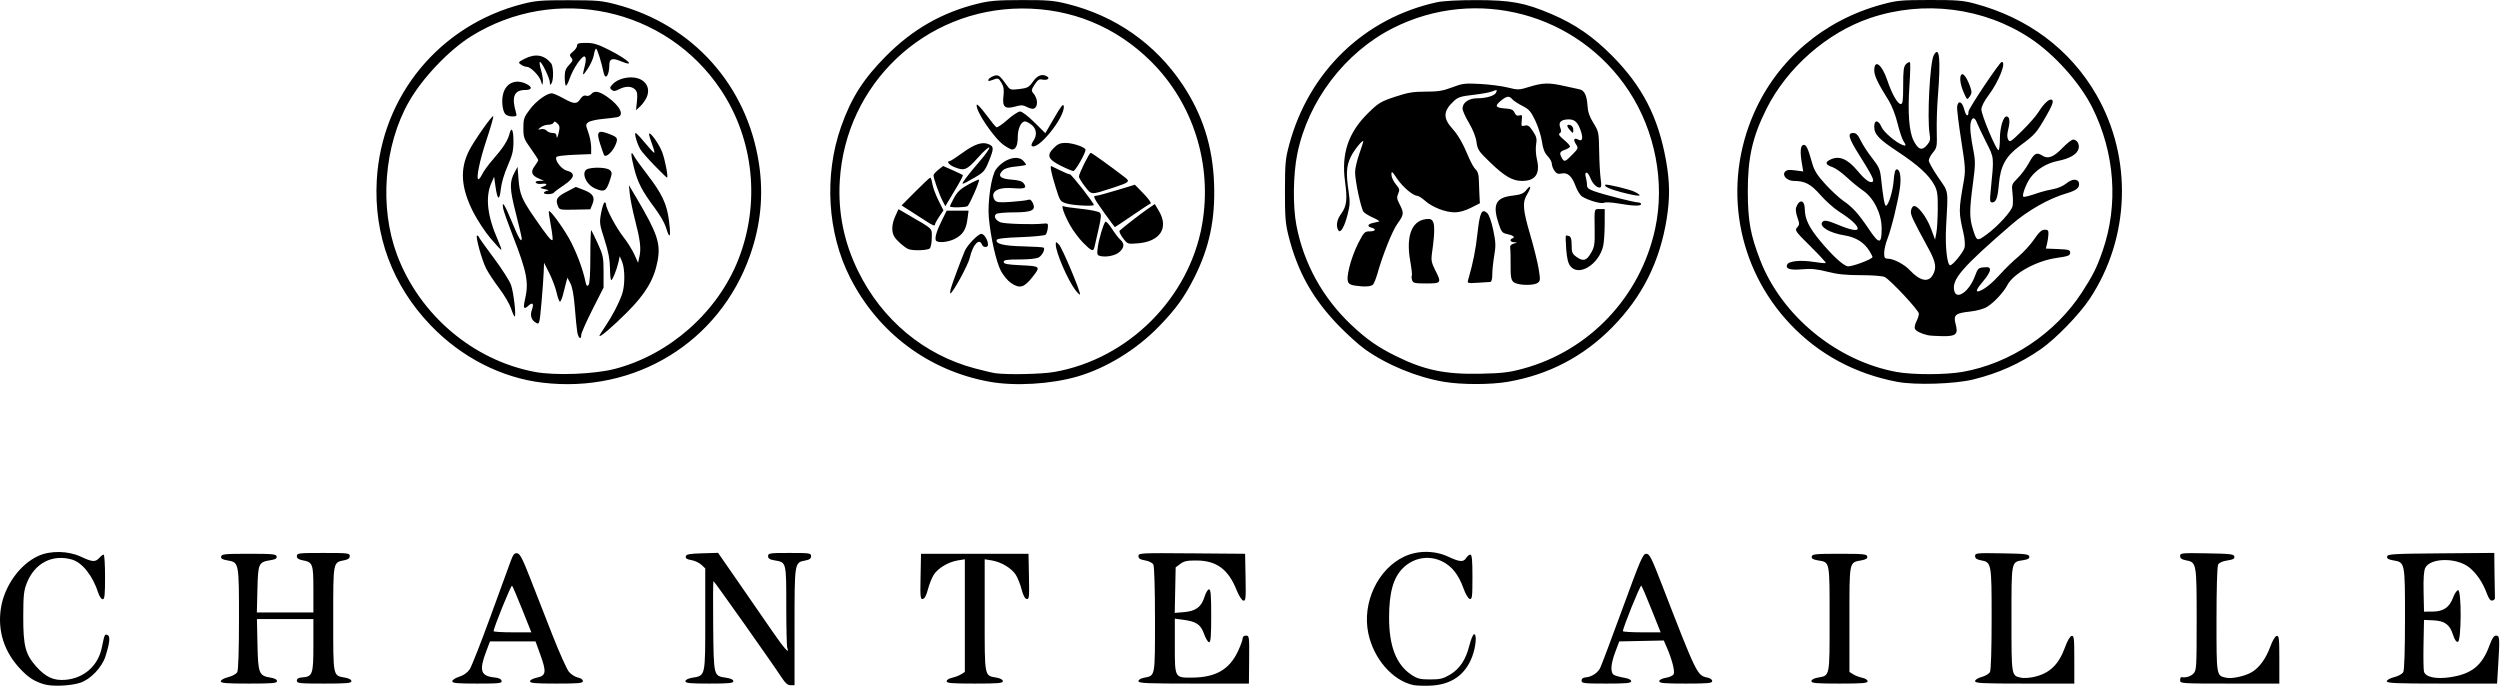 <svg viewBox="0 0 1512 415" fill="none" xmlns="http://www.w3.org/2000/svg">
<path d="M26.647 413.845C20.769 412.084 17.308 409.869 12.439 404.755C2.485 394.301 -1.624 381.448 0.579 367.658C2.727 354.215 12.109 341.207 23.285 336.177C30.578 332.894 41.276 333.103 48.907 336.677C55.905 339.955 57.643 340.072 60.036 337.427C61.032 336.327 62.226 335.427 62.691 335.427C63.156 335.427 63.536 341.502 63.536 348.927C63.536 359.933 63.273 362.427 62.114 362.427C61.331 362.427 60.145 360.739 59.477 358.677C56.074 348.166 49.805 340.225 43.478 338.41C31.724 335.039 21.041 340.535 16.312 352.386C14.383 357.222 14.097 359.835 14.069 372.927C14.03 390.545 15.33 395.638 21.712 402.889C27.561 409.534 32.493 411.799 39.69 411.146C50.893 410.131 59.324 402.636 61.566 391.7C63.248 383.497 63.294 383.397 65.022 384.06C66.801 384.742 66.442 388.534 63.806 396.876C61.672 403.631 54.823 410.839 48.56 412.919C42.743 414.851 31.579 415.323 26.647 413.845ZM854.802 414.326C842.187 411.587 830.73 398.399 827.533 382.935C823.717 364.481 833.311 344.098 849.34 336.603C857.47 332.802 867.666 332.832 875.907 336.683C882.897 339.95 885.099 340.1 886.768 337.427C887.455 336.327 888.584 335.427 889.277 335.427C890.227 335.427 890.536 338.754 890.536 349C890.536 360.957 890.344 362.535 888.922 362.25C887.969 362.059 886.368 359.327 885.009 355.567C882.124 347.593 878.174 342.567 872.516 339.677C864.58 335.622 855.184 337.091 848.678 343.405C842.722 349.185 840.132 358.263 840.114 373.427C840.093 390.846 844.467 402.047 853.664 408.127C857.298 410.53 858.901 410.927 864.967 410.927C870.912 410.927 872.795 410.48 876.809 408.121C882.76 404.623 886.476 399.11 888.618 390.6C889.53 386.978 890.785 383.844 891.406 383.637C893.297 383.006 892.714 390.875 890.415 397.02C886.161 408.39 877.534 414.289 864.554 414.704C860.712 414.826 856.324 414.657 854.802 414.326ZM472.825 409.895C467.365 401.501 432.041 351.518 431.536 351.471C431.261 351.446 431.17 363.676 431.333 378.649C431.668 409.306 431.529 408.749 439.097 409.884C441.984 410.316 443.536 411.052 443.536 411.988C443.536 413.173 440.984 413.427 429.036 413.427C417.215 413.427 414.536 413.166 414.536 412.015C414.536 411.14 416.1 410.338 418.642 409.909C426.737 408.541 426.536 409.438 426.536 374.601V343.775L424.18 341.561C422.883 340.344 420.162 339.078 418.133 338.749C415.457 338.314 414.527 337.707 414.751 336.538C415.004 335.214 416.771 334.876 424.672 334.642L434.285 334.357L446.271 351.642C452.864 361.149 462.033 374.421 466.647 381.137C474.197 392.126 477.818 396.209 476.143 391.845C475.809 390.975 475.536 379.532 475.536 366.416C475.536 339.763 475.628 340.125 468.556 338.93C465.501 338.414 464.536 337.792 464.536 336.339C464.536 334.554 465.402 334.427 477.536 334.427C489.769 334.427 490.536 334.542 490.536 336.381C490.536 337.826 489.617 338.509 487.012 338.997C480.499 340.219 480.536 339.986 480.536 379.149V414.427H478.154C476.43 414.427 474.96 413.177 472.825 409.895ZM133.536 412.045C133.536 411.244 135.413 410.192 138.004 409.539C140.544 408.9 142.918 407.582 143.504 406.486C144.148 405.283 144.536 393.154 144.536 374.215C144.536 340.01 144.557 340.113 137.487 338.918C134.449 338.405 133.507 337.816 133.745 336.58C134.026 335.122 136.012 334.927 150.536 334.927C164.903 334.927 167.049 335.133 167.32 336.541C167.547 337.723 166.607 338.32 163.807 338.767C156.35 339.96 156.078 340.547 155.69 356.345L155.344 370.427H172.44H189.536V356.498C189.536 340.993 189.173 340.012 183.004 338.855C180.501 338.385 179.536 337.679 179.536 336.315C179.536 334.543 180.517 334.427 195.536 334.427C210.514 334.427 211.536 334.546 211.536 336.302C211.536 337.609 210.572 338.369 208.352 338.814C201.344 340.215 201.536 339.211 201.536 374.427C201.536 409.884 201.252 408.495 208.786 409.845C211.093 410.259 212.536 411.077 212.536 411.972C212.536 413.186 209.808 413.427 196.036 413.427C180.988 413.427 179.536 413.273 179.538 411.677C179.539 410.429 180.441 409.863 182.677 409.706C189.063 409.257 189.536 407.916 189.536 390.272V374.427H172.466H155.395L155.716 389.825C156.08 407.307 156.63 408.706 163.582 409.818C166.133 410.226 167.536 410.978 167.536 411.939C167.536 413.198 164.921 413.427 150.536 413.427C136.741 413.427 133.536 413.166 133.536 412.045ZM273.536 412.022C273.536 411.249 275.435 410.011 277.756 409.272C280.439 408.417 282.731 406.801 284.048 404.838C285.187 403.139 290.776 388.964 296.467 373.338C302.158 357.712 307.693 342.538 308.768 339.619C310.361 335.296 311.107 334.369 312.796 334.619C314.46 334.866 315.992 337.793 320.546 349.427C323.669 357.402 329.707 372.826 333.966 383.702C338.224 394.579 342.786 404.759 344.103 406.324C345.42 407.888 347.856 409.441 349.517 409.773C351.292 410.128 352.536 411.005 352.536 411.902C352.536 413.205 350.208 413.427 336.536 413.427C323.725 413.427 320.536 413.156 320.536 412.069C320.536 411.278 322.311 410.338 324.786 409.819C330.292 408.663 330.603 406.462 326.759 395.858L323.884 387.927H310.105H296.327L293.931 394.298C289.662 405.656 290.75 408.881 299.14 409.739C301.744 410.005 303.143 410.683 303.359 411.782C303.648 413.25 302.061 413.427 288.609 413.427C276.33 413.427 273.536 413.166 273.536 412.022ZM315.866 368.677C312.842 361.114 310.063 354.607 309.692 354.216C309.117 353.613 298.536 379.702 298.536 381.723C298.536 382.11 303.672 382.427 309.95 382.427H321.364L315.866 368.677ZM572.536 412.006C572.536 411.209 573.963 410.288 575.786 409.908C577.574 409.535 580.049 408.589 581.286 407.806L583.536 406.381V372.316V338.251L579.286 338.935C573.525 339.862 567.148 343.701 564.646 347.749C563.51 349.586 561.958 353.528 561.196 356.508C560.297 360.025 559.227 362.042 558.145 362.256C556.644 362.552 556.506 361.214 556.757 348.756L557.036 334.927H589.536H622.036L622.315 348.756C622.566 361.214 622.428 362.552 620.927 362.256C619.846 362.042 618.775 360.025 617.876 356.508C617.114 353.528 615.562 349.586 614.426 347.749C611.925 343.701 605.548 339.862 599.786 338.935L595.536 338.251V372.184C595.536 410.15 595.216 408.489 602.786 409.845C605.093 410.259 606.536 411.077 606.536 411.972C606.536 413.188 603.745 413.427 589.536 413.427C575.514 413.427 572.536 413.178 572.536 412.006ZM688.536 411.972C688.536 411.097 689.951 410.252 692.085 409.852C698.717 408.607 698.536 409.589 698.536 374.789C698.536 355.983 698.139 342.552 697.549 341.451C696.968 340.366 694.91 339.328 692.549 338.929C689.489 338.412 688.536 337.794 688.536 336.325C688.536 334.458 689.525 334.407 720.786 334.663L753.036 334.927L753.314 349.255C753.563 362.078 753.42 363.55 751.956 363.255C751.024 363.068 749.278 360.319 747.899 356.87C742.898 344.353 735.84 339.104 723.861 338.993C718.058 338.939 716.145 339.329 713.861 341.033L711.036 343.139L710.757 356.909L710.478 370.679L716.049 370.217C723.185 369.625 726.561 367.137 728.441 361.084C729.236 358.523 730.483 356.427 731.212 356.427C732.256 356.427 732.536 359.814 732.536 372.427C732.536 384.663 732.239 388.427 731.271 388.427C730.575 388.427 729.207 386.179 728.232 383.432C726.189 377.68 723.588 375.9 715.693 374.853L710.536 374.169V390.763C710.536 410.067 710.444 409.9 721.036 409.815C735.214 409.702 743.471 404.972 748.669 393.985C750.245 390.653 751.535 387.139 751.535 386.177C751.536 385.082 752.3 384.427 753.578 384.427C755.546 384.427 755.614 384.95 755.481 398.927L755.343 413.427H721.94C693.377 413.427 688.536 413.216 688.536 411.972ZM956.536 411.645C956.536 410.434 957.395 409.792 959.217 409.641C962.586 409.362 966.098 407.099 967.697 404.177C968.374 402.939 974.438 386.852 981.173 368.427C992.284 338.027 993.624 334.927 995.659 334.927C997.646 334.927 998.741 337.095 1005.25 353.927C1026.15 407.93 1026.46 408.561 1032.62 409.793C1034.31 410.132 1035.54 411.017 1035.54 411.902C1035.54 413.205 1033.21 413.427 1019.54 413.427C1006.42 413.427 1003.54 413.172 1003.54 412.015C1003.54 411.142 1005.09 410.34 1007.61 409.915C1009.86 409.533 1011.94 408.535 1012.27 407.673C1012.99 405.81 1011.25 398.963 1008.37 392.252L1006.27 387.372L992.795 387.649L979.324 387.927L976.93 394.298C974.052 401.96 973.82 406.98 976.286 408.275C977.249 408.781 979.949 409.511 982.286 409.898C984.947 410.339 986.536 411.13 986.536 412.015C986.536 413.168 983.788 413.427 971.536 413.427C957.815 413.427 956.536 413.275 956.536 411.645ZM998.866 368.677C995.842 361.114 993.053 354.597 992.669 354.194C992.077 353.573 981.536 379.627 981.536 381.71C981.536 382.104 986.672 382.427 992.95 382.427H1004.36L998.866 368.677ZM1095.54 411.972C1095.54 411.077 1096.98 410.259 1099.29 409.845C1106.82 408.495 1106.54 409.894 1106.54 374.343C1106.54 338.881 1106.79 340.152 1099.5 338.921C1096.45 338.405 1095.51 337.817 1095.75 336.58C1096.03 335.122 1098.01 334.927 1112.54 334.927C1126.96 334.927 1129.05 335.129 1129.32 336.556C1129.55 337.743 1128.6 338.377 1125.84 338.891C1118.25 340.298 1118.54 338.924 1118.54 374.559V406.381L1120.79 407.806C1122.02 408.589 1124.5 409.535 1126.29 409.908C1128.11 410.288 1129.54 411.209 1129.54 412.006C1129.54 413.178 1126.56 413.427 1112.54 413.427C1098.33 413.427 1095.54 413.188 1095.54 411.972ZM1194.54 411.965C1194.54 411.107 1196.18 410.061 1198.52 409.431C1200.71 408.841 1202.96 407.503 1203.52 406.458C1204.14 405.29 1204.54 392.869 1204.54 374.215C1204.54 340.452 1204.47 340.067 1198.01 338.855C1195.48 338.381 1194.54 337.682 1194.54 336.29C1194.54 334.473 1195.35 334.391 1210.77 334.652C1224.79 334.889 1227.05 335.148 1227.32 336.541C1227.55 337.731 1226.59 338.323 1223.65 338.792C1216.3 339.967 1216.54 338.802 1216.54 374.426C1216.54 409.189 1216.44 408.587 1222.36 409.887C1223.92 410.23 1227.4 410.018 1230.08 409.416C1239.67 407.267 1245.13 402.017 1249.05 391.159C1250.38 387.492 1251.97 384.793 1252.92 384.603C1254.35 384.317 1254.54 385.976 1254.54 398.853V413.427H1224.54C1198.89 413.427 1194.54 413.214 1194.54 411.965ZM1318.54 411.427C1318.54 410.327 1318.87 409.48 1319.29 409.545C1321.99 409.973 1324.81 409.149 1326.54 407.427C1328.45 405.513 1328.54 404.093 1328.54 374.649C1328.54 340.408 1328.47 340.069 1322.01 338.855C1319.48 338.382 1318.54 337.683 1318.54 336.291C1318.54 334.473 1319.35 334.391 1334.77 334.652C1349.05 334.894 1351.05 335.129 1351.33 336.606C1351.58 337.909 1350.63 338.441 1347.07 338.974C1344.17 339.409 1342.12 340.331 1341.51 341.479C1340.94 342.545 1340.54 356.306 1340.54 374.79C1340.54 409.155 1340.44 408.588 1346.36 409.887C1350 410.686 1358.06 408.884 1362.15 406.358C1366.61 403.6 1370.55 398.073 1373.12 390.99C1374.4 387.446 1375.98 384.792 1376.92 384.603C1378.35 384.318 1378.54 385.976 1378.54 398.853V413.427H1348.54C1319.2 413.427 1318.54 413.382 1318.54 411.427ZM1443.54 412.045C1443.54 411.244 1445.41 410.192 1448 409.539C1450.54 408.9 1452.92 407.582 1453.5 406.486C1454.15 405.283 1454.54 393.154 1454.54 374.215C1454.54 340.01 1454.56 340.113 1447.49 338.918C1444.45 338.405 1443.51 337.816 1443.74 336.58C1444.03 335.09 1447.24 334.901 1476.3 334.663L1508.54 334.399L1508.69 347.413C1508.77 354.57 1508.88 360.983 1508.94 361.663C1508.99 362.343 1508.29 363.042 1507.39 363.216C1506.22 363.442 1505.23 362.146 1503.96 358.73C1501.58 352.291 1497.81 346.731 1493.42 343.202C1485.86 337.122 1469.95 337.256 1466.81 343.427C1465.94 345.134 1465.61 349.734 1465.78 357.927L1466.04 369.927L1471.27 369.885C1477.83 369.833 1481.43 367.349 1483.67 361.324C1484.57 358.905 1485.92 356.927 1486.67 356.927C1488.8 356.927 1488.66 387.781 1486.54 388.181C1485.53 388.37 1484.54 386.918 1483.54 383.768C1481.59 377.676 1478.51 375.471 1471.53 375.167L1466.04 374.927L1465.75 389.427C1465.59 397.402 1465.71 404.923 1466.01 406.141C1466.83 409.476 1473.18 410.869 1481.75 409.597C1494.91 407.644 1501.19 402.576 1505.67 390.274C1507.23 385.995 1508.3 384.427 1509.67 384.427C1511.83 384.427 1511.92 385.843 1510.88 402.771L1510.23 413.427H1476.88C1449.18 413.427 1443.54 413.193 1443.54 412.045ZM328.036 231.433C303.134 228.444 279.046 216.089 260.514 196.798C237.339 172.674 226.011 142.215 227.868 109.012C230.728 57.854 266.037 15.165 316.052 2.398C323.892 0.396 327.455 0.107 344.036 0.128C361.251 0.149 363.956 0.395 372.83 2.743C419.008 14.96 451.9 51.709 459.037 99.055C461.875 117.884 460.098 136.045 453.62 154.437C435.124 206.946 384.192 238.173 328.036 231.433ZM372.036 223.06C405.084 214.393 434.028 188.731 446.526 157.016C459.917 123.033 455.97 84.412 436.042 54.435C402.857 4.518 335.949 -9.838 284.868 21.999C271.557 30.296 255.486 47.189 247.362 61.427C232.245 87.918 229.318 125.207 240.092 154.027C253.677 190.364 286.012 217.87 323.445 224.93C335.766 227.254 359.53 226.339 372.036 223.06ZM349.104 200.677C348.77 198.614 348.107 191.942 347.631 185.849C347.061 178.541 346.153 173.607 344.965 171.349L343.164 167.927L342.367 170.927C341.929 172.577 341.095 175.839 340.514 178.177C339.934 180.514 339.098 182.427 338.657 182.427C338.215 182.427 337.304 179.965 336.63 176.956C335.957 173.947 333.973 168.66 332.221 165.206L329.036 158.927L328.807 164.927C328.682 168.227 328.064 176.651 327.436 183.647C326.365 195.558 326.175 196.304 324.437 195.374C321.394 193.745 320.436 191.012 321.669 187.474C323.034 183.561 322.177 182.537 319.536 184.927C316.8 187.403 316.282 186.492 317.477 181.309C319.915 170.734 318.804 164.896 310.08 142.427C307.197 135.002 304.607 127.689 304.326 126.177C303.301 120.676 305.285 123.657 309.499 133.952C313.56 143.87 315.536 147.235 315.536 144.229C315.536 143.505 313.929 136.616 311.964 128.92C308.164 114.033 308.058 110.043 311.302 104.072L313.011 100.927L313.602 108.427C314.317 117.482 315.527 120.407 323.147 131.496C330.676 142.452 333.424 145.872 334.13 145.166C334.442 144.854 333.994 140.877 333.136 136.327C332.278 131.777 331.742 127.888 331.944 127.685C332.69 126.94 339.753 136.466 344.064 144.03C348.228 151.338 352.54 162.65 354.068 170.276C354.573 172.799 355.022 173.341 355.887 172.474C356.659 171.701 357.036 165.939 357.036 154.925C357.036 145.905 357.291 138.841 357.603 139.226C357.915 139.612 359.715 143.302 361.603 147.427C364.747 154.294 365.036 155.728 365.036 164.427V173.927L358.286 187.269C354.574 194.607 351.536 201.47 351.536 202.519C351.536 205.909 349.731 204.542 349.104 200.677ZM362.536 203.095C362.536 202.838 364.159 200.22 366.142 197.277C370.34 191.047 374.146 183.76 376.209 177.998C378.039 172.89 378.049 162.652 376.228 158.262L374.845 154.927L374.069 158.427C373.04 163.066 370.487 169.427 369.655 169.427C369.289 169.427 368.954 166.164 368.909 162.177C368.851 156.918 367.945 152.185 365.612 144.947C362.551 135.445 362.453 134.666 363.58 128.697C364.23 125.248 365.162 122.427 365.649 122.427C366.137 122.427 366.537 122.989 366.537 123.677C366.539 126.26 372.687 137.788 376.978 143.253C379.428 146.374 382.438 151.177 383.667 153.927L385.902 158.927L386.775 154.927C387.821 150.14 387.179 145.067 383.945 132.538C382.612 127.375 381.254 120.625 380.928 117.538L380.335 111.927L385.062 119.927C397.586 141.122 399.654 147.293 397.725 157.719C395.642 168.985 390.45 177.722 379.138 188.994C370.158 197.943 362.536 204.417 362.536 203.095ZM309.077 186.549C308.185 183.866 304.963 178.38 301.917 174.358C298.87 170.337 295.317 164.954 294.021 162.397C291.368 157.161 287.317 142.427 288.531 142.427C288.966 142.427 289.546 142.989 289.82 143.677C290.093 144.364 294.185 150.094 298.912 156.409C303.639 162.725 308.216 169.925 309.084 172.409C310.663 176.933 312.322 191.427 311.261 191.427C310.951 191.427 309.968 189.232 309.077 186.549ZM296.709 144.185C293.33 140.193 288.532 132.877 286.047 127.927C278.768 113.429 278.053 102.192 283.702 91.091C286.816 84.974 297.95 69.167 298.334 70.319C298.515 70.863 296.67 77.298 294.233 84.618C290.008 97.31 287.751 108.427 289.398 108.427C289.82 108.427 290.873 106.964 291.737 105.177C292.602 103.389 295.54 99.393 298.267 96.296C304.061 89.717 307.109 85.014 308.067 81.177C309.307 76.207 310.536 78.299 310.536 85.378C310.536 91.143 309.937 93.692 307.028 100.309C304.958 105.018 303.258 110.796 302.88 114.409C302.117 121.712 300.831 121.091 299.68 112.864L298.849 106.927L297.249 110.509C293.387 119.158 294.679 130.622 301.175 145.33C302.488 148.302 303.402 150.894 303.207 151.089C303.012 151.284 300.088 148.178 296.709 144.185ZM404.268 141.743C404.01 141.294 403.235 139.127 402.546 136.927C401.857 134.727 398.953 129.777 396.092 125.927C388.214 115.323 385.708 110.486 383.433 101.491C381.319 93.131 381.386 90.377 383.602 94.591C384.277 95.876 387.776 100.752 391.377 105.427C400.381 117.116 403.334 123.369 404.594 133.414C405.548 141.026 405.44 143.786 404.268 141.743ZM337.389 124.539C335.861 120.52 336.748 119.078 342.65 115.989L348.263 113.051L352.911 114.826C358.659 117.021 360.032 119.227 358.296 123.48L357.022 126.602L347.672 126.798C338.584 126.989 338.296 126.925 337.389 124.539ZM329.036 116.427C329.376 115.877 330.415 115.367 331.345 115.295C332.275 115.223 331.461 114.828 329.536 114.417C326.366 113.741 326.248 113.602 328.286 112.932C331.499 111.877 331.069 110.695 327.655 111.196C326.07 111.429 324.468 111.126 324.096 110.523C323.667 109.83 324.452 109.412 326.227 109.388L329.036 109.348L325.771 107.929C321.455 106.054 320.787 103.931 323.401 100.395C324.576 98.807 325.536 97.209 325.536 96.844C325.536 96.479 323.511 93.343 321.036 89.875C316.881 84.052 316.536 83.1 316.536 77.455C316.536 71.88 316.886 70.878 320.503 66.086C324.293 61.067 330.662 56.427 333.763 56.427C334.562 56.427 337.651 57.769 340.626 59.409C347.261 63.066 348.841 63.137 350.977 59.877C352.111 58.146 353.226 57.511 354.451 57.9C355.463 58.221 356.808 57.804 357.517 56.949C359.413 54.665 362.194 55.096 367.03 58.423C374.955 63.875 377.977 69.881 373.286 70.856C372.049 71.114 368.042 71.604 364.383 71.945C360.723 72.286 356.906 73.167 355.901 73.902C354.148 75.184 354.144 75.436 355.81 80.082C356.765 82.747 357.544 86.787 357.541 89.06L357.536 93.194L347.786 93.59C342.424 93.808 337.496 94.323 336.836 94.735C334.765 96.026 339.22 102.288 342.883 103.232C348.212 104.606 347.592 107.619 341.092 111.934C338.034 113.963 335.282 116.029 334.975 116.525C334.669 117.021 333.068 117.427 331.418 117.427C329.673 117.427 328.677 117.008 329.036 116.427ZM337.071 74.617C335.76 73.369 335.175 73.254 334.833 74.177C334.578 74.864 333.143 75.427 331.644 75.427C330.145 75.427 328.045 76.135 326.977 77.001C325.082 78.538 325.088 78.564 327.249 78.104C328.467 77.845 329.984 78.262 330.622 79.03C331.259 79.798 332.851 80.427 334.159 80.427C335.922 80.427 336.567 81.008 336.656 82.677C336.726 83.982 337.211 83.118 337.811 80.617C338.696 76.932 338.588 76.063 337.071 74.617ZM359.914 113.99C353.865 111.357 351.083 103.317 355.786 102.057C360.087 100.904 367.357 101.391 368.901 102.935C370.245 104.279 370.236 104.958 368.813 109.185C366.593 115.782 365.45 116.399 359.914 113.99ZM395.933 100.177C392.054 96.189 388.172 91.772 387.306 90.362C385.39 87.238 383.417 80.427 384.429 80.427C384.832 80.427 387.383 83.124 390.099 86.42C392.814 89.716 395.33 92.416 395.69 92.42C396.05 92.424 395.487 90.172 394.44 87.416C393.393 84.66 392.554 81.848 392.577 81.166C392.655 78.78 398.582 86.933 400.504 92.071C402.317 96.915 404.292 107.427 403.39 107.427C403.168 107.427 399.812 104.164 395.933 100.177ZM365.275 93.677C365.066 93.264 364.047 90.342 363.01 87.182C360.55 79.682 361.557 78.399 367.979 80.852C373.471 82.949 373.848 83.473 372.477 87.093C370.712 91.75 366.328 95.758 365.275 93.677ZM305.569 68.966C303.717 66.735 303.165 60.081 304.497 56.046C306.479 50.041 311.918 47.821 317.934 50.562C322.155 52.485 322.017 54.427 317.66 54.427C310.902 54.427 309.238 58.544 312.101 68.177C312.69 70.158 312.412 70.427 309.775 70.427C308.128 70.427 306.235 69.769 305.569 68.966ZM385.216 61.236C385.659 56.948 385.422 55.455 384.085 54.118C381.972 52.005 378.345 51.957 374.415 53.99C372.022 55.227 371.088 55.3 369.931 54.34C368.667 53.291 368.754 52.823 370.574 50.887C373.772 47.482 380.694 45.858 385.663 47.346C391.006 48.947 393.308 53.677 391.178 58.677C390.417 60.464 388.638 62.992 387.225 64.295L384.656 66.662L385.216 61.236ZM342.193 51.75C341.832 51.389 341.536 49.056 341.536 46.565C341.536 43.027 342.117 41.43 344.189 39.268C346.491 36.864 346.66 36.281 345.471 34.848C344.281 33.414 344.423 32.936 346.555 31.211C347.904 30.118 349.015 28.482 349.022 27.575C349.034 26.244 350.093 25.93 354.536 25.942C359.021 25.954 361.604 26.753 368.536 30.271C380.226 36.204 384.971 41.013 375.042 36.864C370.385 34.919 368.54 35.564 368.522 39.145C368.49 45.757 366.076 48.87 365.009 43.677C363.761 37.601 361.178 29.427 360.506 29.427C360.113 29.427 359.515 31.114 359.176 33.177C358.837 35.239 357.207 38.952 355.553 41.427C352.206 46.433 352.039 46.288 353.671 39.805C354.446 36.726 354.481 34.972 353.781 34.272C352.436 32.926 346.646 41.249 344.463 47.667C343.576 50.274 342.554 52.112 342.193 51.75ZM327.261 49.254C326.364 45.941 320.984 40.427 318.65 40.427C317.698 40.427 316.069 39.806 315.031 39.047C313.261 37.752 313.401 37.536 317.301 35.547C323.795 32.234 329.142 33.142 333.286 38.264C334.76 40.086 334.928 48.273 333.536 50.427C332.737 51.663 332.564 51.565 332.551 49.873C332.533 47.439 327.711 37.427 326.556 37.427C326.116 37.427 326.413 39.671 327.217 42.413C328.021 45.156 328.522 48.419 328.332 49.663C328.002 51.811 327.947 51.79 327.261 49.254ZM598.458 230.875C561.71 224.22 531.156 201.396 514.129 167.879C500.374 140.805 498.304 106.098 508.686 76.652C514.86 59.144 522.112 47.756 535.976 33.8C551.941 17.729 569.802 7.525 591.194 2.254C598.578 0.435 603.004 0.069 618.036 0.038C633.678 0.006 637.281 0.31 645.536 2.36C674.602 9.576 698.837 26.554 715.235 51.186C727.356 69.395 733.472 88.619 734.275 111.036C735.048 132.632 731.463 149.666 722.317 167.866C716.41 179.621 711.258 186.759 701.083 197.287C687.445 211.396 669.135 222.652 651.536 227.742C635.563 232.363 613.774 233.649 598.458 230.875ZM637.655 224.959C682.382 217.126 719.271 180.295 727.046 135.708C733.354 99.54 721.721 62.508 696.07 37.099C674.843 16.073 647.924 5.046 618.036 5.133C559.347 5.304 511.359 50.742 507.891 109.427C506.764 128.5 510.422 146.521 518.955 163.927C533.431 193.454 558.769 214.586 589.536 222.789C594.761 224.182 600.386 225.503 602.036 225.725C609.599 226.739 629.995 226.3 637.655 224.959ZM650.251 175.242C645.637 169.09 638.536 152.553 638.536 147.959C638.536 145.992 638.546 145.992 640.494 147.955C642.456 149.93 653.959 177.337 653.162 178.135C652.929 178.368 651.619 177.066 650.251 175.242ZM574.996 174.73C575.598 172.333 581.081 157.541 583.522 151.73C584.978 148.263 591.594 141.427 593.492 141.427C595.206 141.427 597.536 145.2 597.536 147.974C597.536 149.888 594.636 149.85 593.898 147.927C592.272 143.69 588.304 147.983 586.54 155.887C585.591 160.14 576.163 177.427 574.793 177.427C574.532 177.427 574.624 176.213 574.996 174.73ZM611.434 171.149C609.565 169.896 606.841 166.633 605.38 163.899C602.498 158.506 599.076 143.384 598.03 131.427C597.217 122.128 599.586 106.186 602.332 102.477C607.05 96.104 615.443 93.456 618.881 97.255C619.791 98.261 620.536 99.324 620.536 99.617C620.536 99.909 617.773 100.399 614.396 100.706C610.261 101.081 607.636 101.883 606.357 103.161C603.161 106.357 604.914 108.141 611.733 108.635C616.097 108.95 618.18 109.587 619.138 110.898C621.238 113.769 619.983 114.343 612.764 113.813C605.46 113.277 601.313 114.632 600.712 117.75C600.525 118.725 600.963 120.236 601.687 121.108C602.78 122.425 604.462 122.59 611.634 122.08C616.381 121.743 620.991 121.189 621.878 120.849C622.993 120.421 623.87 121.065 624.723 122.938C626.658 127.184 624.039 128.424 613.095 128.442C608.113 128.45 603.408 128.855 602.64 129.341C600.678 130.584 601.987 133.267 605.141 134.467C607.667 135.427 624.642 135.941 631.036 135.25C633.835 134.948 634.014 135.128 633.7 137.927C633.515 139.577 632.932 141.377 632.404 141.927C631.876 142.477 625.088 143.152 617.321 143.427C607.731 143.766 603.072 144.306 602.806 145.109C602.019 147.487 607.066 148.71 618.825 148.993C625.368 149.15 630.946 149.503 631.22 149.778C632.219 150.776 630.345 154.461 628.218 155.678C626.894 156.436 622.3 156.927 616.536 156.927C608.758 156.927 607.036 157.199 607.036 158.427C607.036 159.633 609.092 160.025 617.536 160.427C629.347 160.989 629.504 161.154 624.378 167.627C619.314 174.02 616.755 174.716 611.434 171.149ZM665.164 154.762C663.553 154.307 663.379 153.582 663.923 149.58C664.603 144.572 667.317 135.438 668.517 134.118C668.922 133.674 670.672 135.521 672.406 138.224C674.14 140.926 676.454 143.947 677.548 144.937C680.184 147.323 680.057 149.589 677.134 152.334C674.729 154.594 668.813 155.794 665.164 154.762ZM549.536 150.699C547.186 149.806 542.16 145.397 540.822 143.053C539.063 139.975 539.305 135.532 541.494 130.711L543.408 126.495L549.222 129.887C564.862 139.012 563.536 137.734 563.536 143.688C563.536 146.624 562.996 149.567 562.336 150.227C561.128 151.435 552.327 151.759 549.536 150.699ZM655.126 146.859C652.614 144.346 649.009 139.509 647.116 136.109C643.557 129.715 641.475 123.653 643.206 124.723C643.735 125.049 648.601 125.77 654.019 126.325C659.489 126.884 664.434 127.91 665.138 128.63C666.161 129.678 666.028 131.559 664.445 138.427C663.368 143.102 662.264 147.939 661.992 149.177C661.292 152.365 660.296 152.029 655.126 146.859ZM679.131 143.962C677.577 141.925 676.695 139.909 677.171 139.482C679.982 136.964 689.954 129.236 693.857 126.55L698.436 123.4L700.986 127.751C706.964 137.951 701.597 146.09 688.184 147.167C681.96 147.667 681.955 147.665 679.131 143.962ZM566.065 145.473C565.179 144.039 566.491 139.594 569.695 133.177L572.565 127.427H579.179H585.794L585.116 132.537C584.269 138.925 582.286 142.003 577.423 144.484C573.409 146.532 567.061 147.085 566.065 145.473ZM668.088 129.029C661.381 119.68 660.76 118.427 662.832 118.427C663.636 118.427 669.266 116.917 675.343 115.072L686.392 111.718L691.714 117.192C694.71 120.274 696.526 122.857 695.869 123.102C695.227 123.342 690.154 126.663 684.595 130.482C679.037 134.302 674.387 137.403 674.263 137.373C674.138 137.344 671.359 133.589 668.088 129.029ZM560.036 133.704C557.836 132.272 553.615 129.556 550.655 127.667L545.274 124.232L553.633 115.829C558.23 111.208 562.282 107.427 562.636 107.427C562.991 107.427 563.554 109.137 563.888 111.227C564.222 113.317 565.869 117.775 567.548 121.135L570.6 127.243L568.068 130.974C566.676 133.027 565.536 135.093 565.536 135.566C565.536 136.912 564.349 136.51 560.036 133.704ZM574.536 124.812C574.536 124.474 575.676 122.111 577.068 119.562C579.019 115.991 580.99 114.161 585.65 111.592C588.978 109.758 591.88 108.437 592.099 108.656C592.723 109.281 586.407 123.839 585.155 124.661C583.803 125.549 574.536 125.681 574.536 124.812ZM570.03 121.414C568.02 117.528 564.512 107.597 564.591 106.02C564.622 105.419 565.941 103.906 567.522 102.658L570.397 100.39L576.167 102.942C579.34 104.345 582.117 105.674 582.338 105.895C582.559 106.116 581.038 109.138 578.959 112.612C576.879 116.085 574.405 120.232 573.461 121.827L571.743 124.728L570.03 121.414ZM645.085 123.081C641.201 121.91 641.086 121.737 638.35 112.908C635.917 105.055 634.964 100.417 635.786 100.431C635.924 100.433 638.25 101.558 640.956 102.931C643.661 104.304 646.409 105.427 647.061 105.427C648.083 105.427 661.536 122.644 661.536 123.952C661.536 124.906 648.923 124.239 645.085 123.081ZM656.16 112.75C654.167 110.192 652.536 107.506 652.536 106.782C652.536 104.967 658.793 92.427 659.698 92.427C660.319 92.427 671.84 100.709 680.536 107.406C683.662 109.814 682.946 110.384 672.583 113.739C659.554 117.957 660.25 117.999 656.16 112.75ZM584.083 107.811C585.652 105.675 589.583 100.886 592.818 97.17C596.052 93.454 598.527 89.899 598.317 89.269C598.107 88.638 595.053 91.341 591.532 95.275C584.633 102.98 583.171 103.554 577.004 100.978C573.871 99.669 572.231 97.427 574.406 97.427C574.885 97.427 578.361 95.178 582.13 92.43C589.5 87.057 594.259 85.524 598.113 87.28C601.157 88.667 601.143 89.909 597.998 97.666C595.683 103.377 594.927 104.234 589.398 107.427C581.099 112.219 580.831 112.238 584.083 107.811ZM641.441 100.177C633.745 96.272 632.867 93.942 637.389 89.42C639.73 87.079 641.267 86.427 644.439 86.427C648.819 86.427 656.536 89.066 656.536 90.564C656.536 92.695 650.396 103.427 649.177 103.427C648.445 103.427 644.964 101.964 641.441 100.177ZM607.386 87.971C601.261 83.809 589.641 66.612 590.735 63.329C590.939 62.718 593.472 65.4 596.365 69.29C599.258 73.18 602.061 76.633 602.594 76.963C603.128 77.292 606.123 75.281 609.25 72.494C612.377 69.707 615.847 67.427 616.961 67.427C618.117 67.427 621.824 70.243 625.6 73.99L632.214 80.554L637.624 71.24C641.842 63.978 643.105 62.429 643.358 64.209C644.292 70.757 627.399 91.623 623.954 88.178C623.612 87.836 624.053 86.527 624.934 85.269C627.365 81.798 626.953 77.9 623.901 75.499C622.452 74.359 620.678 73.427 619.958 73.427C617.54 73.427 615.536 77.741 615.536 82.949C615.536 87.829 614.331 90.427 612.068 90.427C611.481 90.427 609.374 89.322 607.386 87.971ZM621.124 64.719C618.764 63.482 617.564 63.439 613.921 64.459C607.73 66.192 606.105 64.713 606.893 58.064C607.324 54.418 607.038 52.391 605.791 50.281C603.902 47.083 603.722 47.025 600.015 48.435C597.987 49.206 597.462 49.147 597.782 48.185C598.012 47.493 599.447 46.486 600.972 45.947C603.859 44.927 604.621 45.502 609.536 52.415C610.866 54.285 611.659 54.448 616.536 53.856C621.467 53.258 622.32 52.787 624.777 49.308C627.522 45.42 630.401 44.421 633.393 46.317C635.297 47.524 633.083 48.77 630.229 48.098C628.53 47.698 627.521 48.381 625.747 51.132C623.748 54.234 623.638 54.888 624.879 56.305C627.83 59.674 627.983 64.657 625.169 65.737C624.502 65.993 622.682 65.535 621.124 64.719ZM873.318 230.923C856.864 228.155 838.706 220.655 825.369 211.117C821.886 208.626 814.949 202.389 809.953 197.257C793.94 180.808 784.784 164.473 779.258 142.495C777.43 135.226 777.108 131.121 777.135 115.427C777.164 98.716 777.417 95.997 779.758 87.317C791.646 43.237 825.196 10.935 869.036 1.361C872.759 0.549 881.868 0.056 893.036 0.063C913.876 0.078 922.286 1.65 938.477 8.559C952.536 14.559 963.552 22.153 975.074 33.789C993.305 52.201 1002.85 70.735 1007.57 96.852C1009.93 109.958 1010.05 119.686 1008 132.427C1003.83 158.403 993.188 179.568 975.036 198.001C957.672 215.636 936.708 226.596 912.151 230.879C901.626 232.714 884.084 232.734 873.318 230.923ZM921.001 223.005C961.306 212.152 992.299 179.298 1001.08 138.116C1007.02 110.294 1001.07 79.284 985.173 55.065C954.212 7.911 892.889 -8.471 842.536 16.961C813.444 31.654 791.106 61.003 784.597 93.084C782.081 105.486 781.838 124.526 784.048 136.176C788.437 159.311 800.005 180.252 817.473 196.685C826.57 205.243 833.373 209.982 844.314 215.382C861.556 223.891 874.065 226.49 895.536 226.024C908.505 225.743 912.664 225.25 921.001 223.005ZM819.359 172.718C814.657 171.998 814.134 170.331 815.992 161.979C816.909 157.859 819.342 151.212 821.399 147.208C824.867 140.457 825.372 139.927 828.338 139.936C831.888 139.947 832.652 138.531 829.536 137.716C826.693 136.973 827.062 135.569 830.286 134.858C831.799 134.525 833.486 134.12 834.036 133.96C834.586 133.799 833.005 132.775 830.522 131.684C828.039 130.593 825.423 128.995 824.708 128.134C823.169 126.279 819.568 109.546 819.549 104.158C819.539 102.085 820.661 97.169 822.036 93.234C823.411 89.298 824.536 85.853 824.536 85.578C824.536 83.835 818.864 90.792 816.914 94.927C814.285 100.501 814.017 104.856 815.634 115.728C816.55 121.886 816.461 124.173 815.094 129.506C813.109 137.257 810.742 141.361 809.442 139.309C807.862 136.813 808.494 132.873 811.024 129.443C814.483 124.755 814.978 120.806 813.479 109.885C811.15 92.926 815.434 80.178 827.415 68.409C833.691 62.244 835.046 61.422 843.652 58.555C851.454 55.955 854.6 55.427 862.266 55.427C869.79 55.427 872.739 54.948 878.263 52.831C884.44 50.464 885.934 50.282 895.238 50.772C900.849 51.068 908.351 52.039 911.91 52.932C918.115 54.488 918.657 54.47 925.064 52.491C933.093 50.011 936.826 49.923 946.036 51.999C949.886 52.867 954.036 53.774 955.257 54.014C958.222 54.596 959.758 57.741 960.117 63.962C960.331 67.676 961.322 70.558 963.698 74.38C966.879 79.496 966.989 80.035 967.17 91.296C967.272 97.693 967.684 105.289 968.086 108.177C968.683 112.48 968.547 113.427 967.331 113.427C965.448 113.427 962.977 110.717 961.631 107.175C960.228 103.486 958.055 103.488 959.094 107.177C959.52 108.689 959.846 110.869 959.818 112.021C959.779 113.63 960.841 114.489 964.402 115.731C970.524 117.866 988.464 122.427 990.741 122.427C991.728 122.427 992.536 122.877 992.536 123.427C992.536 124.754 987.649 124.631 978.817 123.08C974.846 122.383 970.939 122.181 970.135 122.631C968.583 123.5 960.6 121.238 956.885 118.877C955.701 118.125 953.949 115.354 952.991 112.718C950.758 106.575 948.095 104.145 944.469 104.942C942.342 105.409 941.375 105.034 940.134 103.262C939.255 102.008 938.536 100.094 938.536 99.009C938.536 97.924 937.386 95.835 935.979 94.368C934.137 92.445 933.183 90.005 932.566 85.637C932.095 82.303 930.295 76.611 928.566 72.989C925.866 67.331 924.752 66.063 920.667 63.993C918.051 62.667 915.321 60.873 914.601 60.005C912.761 57.788 911.163 58.029 907.553 61.066C903.829 64.2 904.48 65.192 910.536 65.614C914.071 65.86 915.247 66.408 916.02 68.17C916.718 69.761 917.553 70.239 918.892 69.814C920.554 69.286 920.729 69.653 920.352 72.881C919.955 76.28 920.09 76.505 922.207 75.973C924.054 75.51 924.99 76.156 927.11 79.359C929.306 82.678 929.619 83.979 929.04 87.402C928.649 89.718 928.87 93.65 929.551 96.489C931.613 105.085 928.596 109.427 920.562 109.427C914.785 109.427 910.053 106.683 901.279 98.248C894.276 91.515 893.611 90.525 892.998 85.927C892.584 82.815 890.861 78.45 888.434 74.367C886.29 70.759 884.536 66.839 884.536 65.656C884.536 62.033 888.318 59.427 893.576 59.427C899.123 59.427 904.163 57.841 904.925 55.857C905.577 54.157 905.434 54.135 902.049 55.422C900.609 55.969 895.554 56.858 890.815 57.396C883.515 58.226 881.748 58.799 879.245 61.151C872.803 67.202 872.614 71.433 878.492 77.927C881.898 81.689 884.9 86.94 888.14 94.801C889.529 98.17 891.484 101.632 892.485 102.493C893.702 103.541 894.333 105.527 894.39 108.493C894.437 110.932 894.601 115.177 894.756 117.927L895.036 122.927L889.607 125.677C886.182 127.412 882.587 128.427 879.868 128.427C874.247 128.427 866.404 125.396 861.986 121.517C860.05 119.818 857.912 118.427 857.233 118.427C854.662 118.427 848.41 113.161 845.04 108.157C841.884 103.47 841.536 103.218 841.536 105.614C841.536 107.076 842.722 109.683 844.172 111.405C846.479 114.148 846.661 114.857 845.636 117.107C844.659 119.252 844.802 120.325 846.5 123.583C849.223 128.806 849.101 129.881 845.173 135.293C842.083 139.55 836.331 153.925 832.968 165.792C832.21 168.468 831.072 171.281 830.44 172.042C829.342 173.366 825.234 173.616 819.359 172.718ZM950.928 93.537C954.598 89.779 954.673 89.565 953.128 87.207C951.29 84.402 951.988 83.063 954.568 84.444C957.068 85.782 957.613 83.692 955.994 78.983C954.232 73.856 952.297 72.101 948.527 72.208C944.018 72.336 942.41 73.966 943.629 77.171C944.354 79.078 944.274 79.973 943.325 80.566C942.387 81.151 943.055 82.213 945.786 84.471C947.849 86.177 949.536 88.013 949.536 88.552C949.536 89.09 948.186 90.001 946.536 90.576C943.295 91.707 942.974 92.508 944.571 95.492C946 98.162 946.59 97.98 950.928 93.537ZM949.187 78.332C947.216 76.03 947.588 74.849 949.993 75.772C950.842 76.097 951.536 77.278 951.536 78.395C951.536 80.921 951.4 80.917 949.187 78.332ZM918.036 171.703C914.057 170.725 913.564 169.48 913.625 160.567C913.657 155.815 913.538 151.058 913.36 149.996C913.134 148.649 913.793 147.848 915.536 147.346C917.916 146.661 917.928 146.621 915.786 146.526C913.373 146.419 912.727 144.882 914.786 144.147C916.63 143.489 915.083 142.286 911.432 141.539C908.615 140.963 908.007 140.221 906.41 135.405C902.542 123.743 904.567 119.528 914.608 118.344C919.941 117.715 921.367 117.124 923.26 114.759C926.061 111.258 926.25 113.208 923.54 117.653C920.678 122.346 921.032 126.912 925.411 141.774C927.543 149.008 929.846 158.268 930.531 162.352C931.679 169.199 931.635 169.881 929.965 171.102C928.204 172.39 922.084 172.698 918.036 171.703ZM854.039 169.436C853.692 168.341 853.617 167.103 853.873 166.686C854.13 166.268 853.697 162.327 852.912 157.927C850.064 141.964 854.232 132.427 864.056 132.427C867.901 132.427 868.326 137.307 865.94 154.03C865.48 157.249 865.913 159.237 867.945 163.247C871.966 171.182 871.807 171.427 862.604 171.427C855.561 171.427 854.6 171.203 854.039 169.436ZM887.962 169.163C890.891 159.105 892.468 151.239 893.573 141.163C894.971 128.42 896.177 125.886 899.438 128.838C900.587 129.877 901.992 133.814 903.101 139.1C904.645 146.454 904.732 148.656 903.718 154.569C903.068 158.361 902.536 163.48 902.536 165.945C902.536 168.805 902.084 170.466 901.286 170.536C900.599 170.596 897.173 170.815 893.673 171.022C887.486 171.389 887.328 171.337 887.962 169.163ZM949.757 160.981C948.399 159.254 947.66 156.245 947.245 150.754C946.921 146.475 946.835 142.795 947.053 142.577C947.271 142.358 948.144 142.446 948.993 142.772C950.097 143.195 950.536 144.776 950.536 148.327C950.536 152.703 950.892 153.544 953.542 155.431C957.539 158.277 959.52 157.708 962.293 152.918C964.323 149.41 964.585 147.716 964.454 138.927C964.259 125.773 964.098 126.427 967.536 126.427H970.536L970.512 135.677C970.499 140.764 970.091 146.637 969.606 148.728C966.998 159.964 954.854 167.46 949.757 160.981ZM980.57 116.243C973.672 114.46 969.915 112.714 970.886 111.744C971.533 111.097 985.795 114.548 988.786 116.074C994.521 119.002 991.485 119.064 980.57 116.243ZM1147.46 230.939C1121.91 226.097 1099.97 214.261 1082.71 196.006C1050.29 161.723 1041.71 111.993 1060.73 68.586C1074.99 36.047 1103.01 12.223 1138.24 2.681C1147.2 0.255 1149.65 0.026 1167.04 0.001C1183.37 -0.022 1187.17 0.276 1194.13 2.127C1226.53 10.746 1252.14 29.934 1267.94 57.427C1289.89 95.631 1288.3 143.817 1263.85 180.738C1257.55 190.242 1243.14 205.073 1234.21 211.23C1221.51 219.984 1208.84 225.668 1193.54 229.474C1182.34 232.257 1158.43 233.018 1147.46 230.939ZM1186.82 224.937C1215.64 219.911 1242.91 201.788 1259.08 176.927C1265.76 166.658 1268.14 161.898 1271.66 151.746C1281.32 123.849 1279.1 92.613 1265.51 65.22C1258.05 50.171 1242.59 32.888 1227.88 23.141C1199.79 4.524 1163.47 -0.059 1131.04 10.919C1104.97 19.744 1080.78 40.95 1068.31 65.927C1059.84 82.884 1057.03 95.427 1057.07 115.927C1057.12 133.522 1058.64 141.97 1064.49 157.143C1077.53 190.977 1110.8 218.302 1147.04 224.96C1156.71 226.738 1176.56 226.726 1186.82 224.937ZM1166.04 202.755C1161.96 201.857 1158.66 200.201 1158.11 198.772C1157.8 197.962 1158.22 196.001 1159.04 194.413C1159.86 192.825 1160.54 190.708 1160.54 189.709C1160.54 187.719 1143.37 169.316 1139.85 167.533C1138.61 166.905 1132.42 166.427 1125.52 166.427C1116.47 166.427 1111.29 165.894 1105.2 164.337C1098.94 162.733 1095.41 162.389 1090.04 162.857C1082.68 163.498 1079.85 162.65 1080.83 160.098C1081.68 157.878 1088.93 157.113 1096.91 158.399C1100.7 159.008 1103.99 159.302 1104.24 159.054C1104.49 158.806 1100.32 154.279 1094.98 148.996C1085.79 139.908 1085.35 139.291 1086.91 137.566C1088.4 135.92 1088.42 135.34 1087.09 131.568C1086.28 129.271 1085.89 126.612 1086.23 125.659C1088.22 120.071 1091.53 120.768 1091.56 126.784C1091.59 132.474 1094.27 137.895 1101.09 146.026C1108.32 154.663 1114.35 160.237 1117.33 161.045C1119.42 161.611 1132.44 156.791 1132.51 155.427C1132.52 155.152 1131.67 153.516 1130.62 151.793C1127.46 146.619 1122.4 143.455 1115.51 142.345C1106.69 140.925 1100.32 137.207 1102.01 134.471C1102.98 132.895 1105.03 133.19 1111.32 135.812C1119.29 139.137 1123.54 139.965 1123.54 138.193C1123.54 136.314 1119.22 132.388 1112.42 128.087C1109.33 126.133 1104.22 121.592 1101.06 117.998C1095.17 111.289 1091.7 109.444 1084.94 109.432C1080.89 109.425 1077.68 106.158 1079.53 103.929C1080.51 102.748 1081.94 102.544 1085.71 103.044L1090.6 103.693L1089.85 99.31C1088.58 91.952 1088.85 88.01 1090.65 87.654C1092.4 87.305 1093.43 89.421 1095.98 98.606C1097.2 103.033 1098.93 105.807 1103.79 111.197C1107.23 114.999 1112.21 119.628 1114.87 121.483C1120.75 125.581 1123.92 129.116 1130.6 139.028C1136.61 147.923 1138.04 147.738 1138.02 138.07C1138 129.235 1133.29 119.726 1126.73 115.232C1124.15 113.466 1119.69 109.817 1116.83 107.122C1113.97 104.427 1110.12 101.706 1108.29 101.074C1104.1 99.633 1103.59 98.275 1106.65 96.692C1112.14 93.852 1117.21 95.874 1123.53 103.414C1128.03 108.793 1130.96 110.902 1132.55 109.916C1133.75 109.175 1132.11 105.902 1124.39 93.624C1117.98 83.436 1117.17 80.427 1120.84 80.427C1122.59 80.427 1123.68 81.548 1125.41 85.105C1126.66 87.678 1129.78 92.454 1132.35 95.718C1136.38 100.856 1137.1 102.479 1137.66 107.79C1138.82 118.82 1139.8 124.427 1140.57 124.427C1142.1 124.427 1144.8 115.716 1145.29 109.177C1145.65 104.438 1146.21 102.427 1147.15 102.427C1149.07 102.427 1149.89 106.719 1149.17 112.903C1148.29 120.369 1143.96 138.286 1141.55 144.384C1140.44 147.198 1139.54 151.059 1139.54 152.964C1139.54 155.882 1139.89 156.43 1141.79 156.449C1145.3 156.483 1151.74 159.856 1155.04 163.39C1161.08 169.87 1166.16 171.024 1168.82 166.522C1171.41 162.141 1170.89 158.67 1166.4 150.427C1156.48 132.175 1155.45 129.975 1155.74 127.585C1155.9 126.208 1156.62 124.89 1157.33 124.657C1159.61 123.908 1165.17 131.06 1167.79 138.096L1170.33 144.927L1171.1 140.927C1171.53 138.727 1171.92 132.202 1171.96 126.427C1172.02 117.501 1171.71 115.327 1169.89 111.927C1166.62 105.843 1160.17 99.94 1147.92 91.831C1136.06 83.986 1133.54 81.287 1133.54 76.462C1133.54 72.317 1136.12 72.487 1137.9 76.75C1139.19 79.85 1146.75 86.29 1150.79 87.737C1152.91 88.498 1152.97 88.025 1151.11 85.141C1150.32 83.923 1148.74 79.102 1147.59 74.427C1146.4 69.59 1144.14 63.772 1142.35 60.927C1135.97 50.812 1133.57 45.852 1133.55 42.736C1133.51 35.413 1138.18 38.858 1141.43 48.554C1144.16 56.699 1147.69 62.927 1149.57 62.927C1150.77 62.927 1151.04 60.907 1151.04 51.717C1151.04 42.435 1151.33 40.21 1152.76 38.777C1153.71 37.825 1154.77 37.328 1155.12 37.673C1155.46 38.018 1155.34 44.322 1154.84 51.681C1153.72 68.207 1154.59 79.648 1157.38 85.118C1160.15 90.546 1162.38 91.305 1165.37 87.83C1167.34 85.543 1167.61 84.45 1167.03 81.017C1165.45 71.51 1167.2 37.785 1169.51 33.477C1172.97 27.004 1173.85 35.742 1172.02 58.427C1171.51 64.752 1171.21 74.264 1171.35 79.564C1171.58 88.599 1171.44 89.39 1169.07 92.209C1167.67 93.862 1166.53 96.05 1166.53 97.071C1166.53 98.092 1169.12 102.701 1172.28 107.314C1178.7 116.678 1178.26 113.909 1177 137.031C1176.35 148.839 1177.59 160.427 1179.49 160.427C1181.03 160.427 1187.49 152.475 1188.17 149.739C1188.55 148.233 1188.29 144.509 1187.6 141.464C1184.55 128.073 1184.55 127.468 1187.56 110.217C1188.83 102.98 1188.74 101.419 1186.12 84.717C1184.58 74.933 1183.48 65.802 1183.68 64.427C1184.26 60.364 1186.82 61.449 1187.99 66.254C1188.98 70.284 1190.54 71.072 1190.54 67.537C1190.54 65.675 1209.42 37.427 1210.67 37.427C1213.63 37.427 1208.83 49.471 1202.56 57.781C1200.08 61.063 1198.38 64.418 1198.34 66.103C1198.26 69.415 1207.57 91.523 1208.74 90.801C1209.18 90.53 1209.54 87.396 1209.54 83.836C1209.54 77.244 1211.56 70.427 1213.52 70.427C1215.38 70.427 1215.81 73.295 1214.63 77.972C1213.83 81.135 1213.81 83.061 1214.54 84.428C1215.49 86.213 1216.19 85.77 1222.92 79.151C1226.96 75.178 1231.4 70.127 1232.78 67.927C1236.49 62.03 1239.98 59.037 1241.26 60.643C1242.01 61.577 1240.98 64.206 1237.47 70.283C1231.58 80.504 1230.83 81.352 1221.9 87.982C1213.03 94.555 1209.9 100.222 1208.92 111.427C1208.19 119.811 1207.22 122.427 1204.86 122.427C1203.49 122.427 1203.36 121.481 1203.94 115.677C1206.05 94.433 1206.18 95.819 1201.2 85.927C1198.71 80.977 1196.21 75.689 1195.63 74.177C1194.33 70.76 1192.77 70.644 1191.95 73.903C1191.25 76.723 1191.74 81.948 1193.62 91.646C1194.75 97.449 1194.7 100.106 1193.21 111.146C1191.12 126.677 1191.09 131.586 1193.03 137.995C1195.5 146.124 1195.61 146.172 1201.73 141.655C1208.42 136.711 1216.35 128.022 1217.18 124.727C1217.52 123.374 1217.51 119.848 1217.16 116.89C1216.55 111.652 1216.63 111.413 1220.34 107.719C1222.44 105.633 1225.43 101.59 1226.98 98.735C1230.25 92.705 1231.73 91.849 1235.08 94.048C1238.62 96.367 1241.92 95.127 1247.48 89.391C1250.12 86.661 1252.96 84.427 1253.79 84.427C1256.18 84.427 1257.82 87.143 1257.12 89.945C1256.29 93.269 1251.79 95.92 1244.57 97.341C1237.9 98.652 1231.73 102.418 1228.03 107.432C1225.48 110.889 1222.79 118.013 1223.69 118.916C1224.15 119.373 1226.83 118.686 1233.79 116.324C1235.57 115.717 1239.19 114.841 1241.83 114.377C1244.55 113.898 1247.96 112.408 1249.72 110.929C1253.15 108.044 1256.83 107.945 1257.36 110.725C1257.89 113.519 1255.85 115.193 1249.76 116.963C1239.26 120.016 1226.51 127.232 1216.81 135.613C1186.44 161.853 1180.22 169.055 1181.96 175.98C1183.39 181.661 1190.96 176.283 1194.36 167.176C1196.17 162.306 1196.55 161.928 1199.92 161.67C1202.94 161.438 1203.54 161.717 1203.54 163.349C1203.54 164.425 1201.74 167.385 1199.54 169.927C1195.26 174.869 1194.45 177.053 1197.29 175.979C1200.6 174.727 1205.05 171.071 1210.04 165.504C1212.79 162.437 1217.55 157.832 1220.63 155.272C1223.71 152.711 1228.03 147.986 1230.22 144.772C1233.23 140.365 1234.81 138.927 1236.63 138.927C1238.67 138.927 1239.01 139.377 1238.87 141.927C1238.78 143.577 1238.39 146.144 1238.01 147.631L1237.32 150.335L1244.68 150.631C1251.21 150.893 1252.04 151.147 1252.04 152.877C1252.04 154.557 1250.9 154.989 1243.8 156.004C1231.51 157.759 1217.65 165.443 1213.98 172.53C1211.8 176.745 1205.99 182.982 1201.87 185.528C1199.75 186.842 1195.67 187.973 1191.36 188.446C1182.5 189.419 1181.27 190.51 1182.78 196.1C1184.43 202.212 1183.03 203.457 1174.66 203.311C1171.02 203.247 1167.14 202.997 1166.04 202.755ZM1187.63 55.895C1185.41 50.897 1184.9 45.938 1186.49 44.954C1187.63 44.25 1189.84 47.538 1191.58 52.541C1192.65 55.609 1192.6 56.492 1191.28 58.386C1189.72 60.602 1189.7 60.586 1187.63 55.895Z" fill="black"></path>
</svg>

